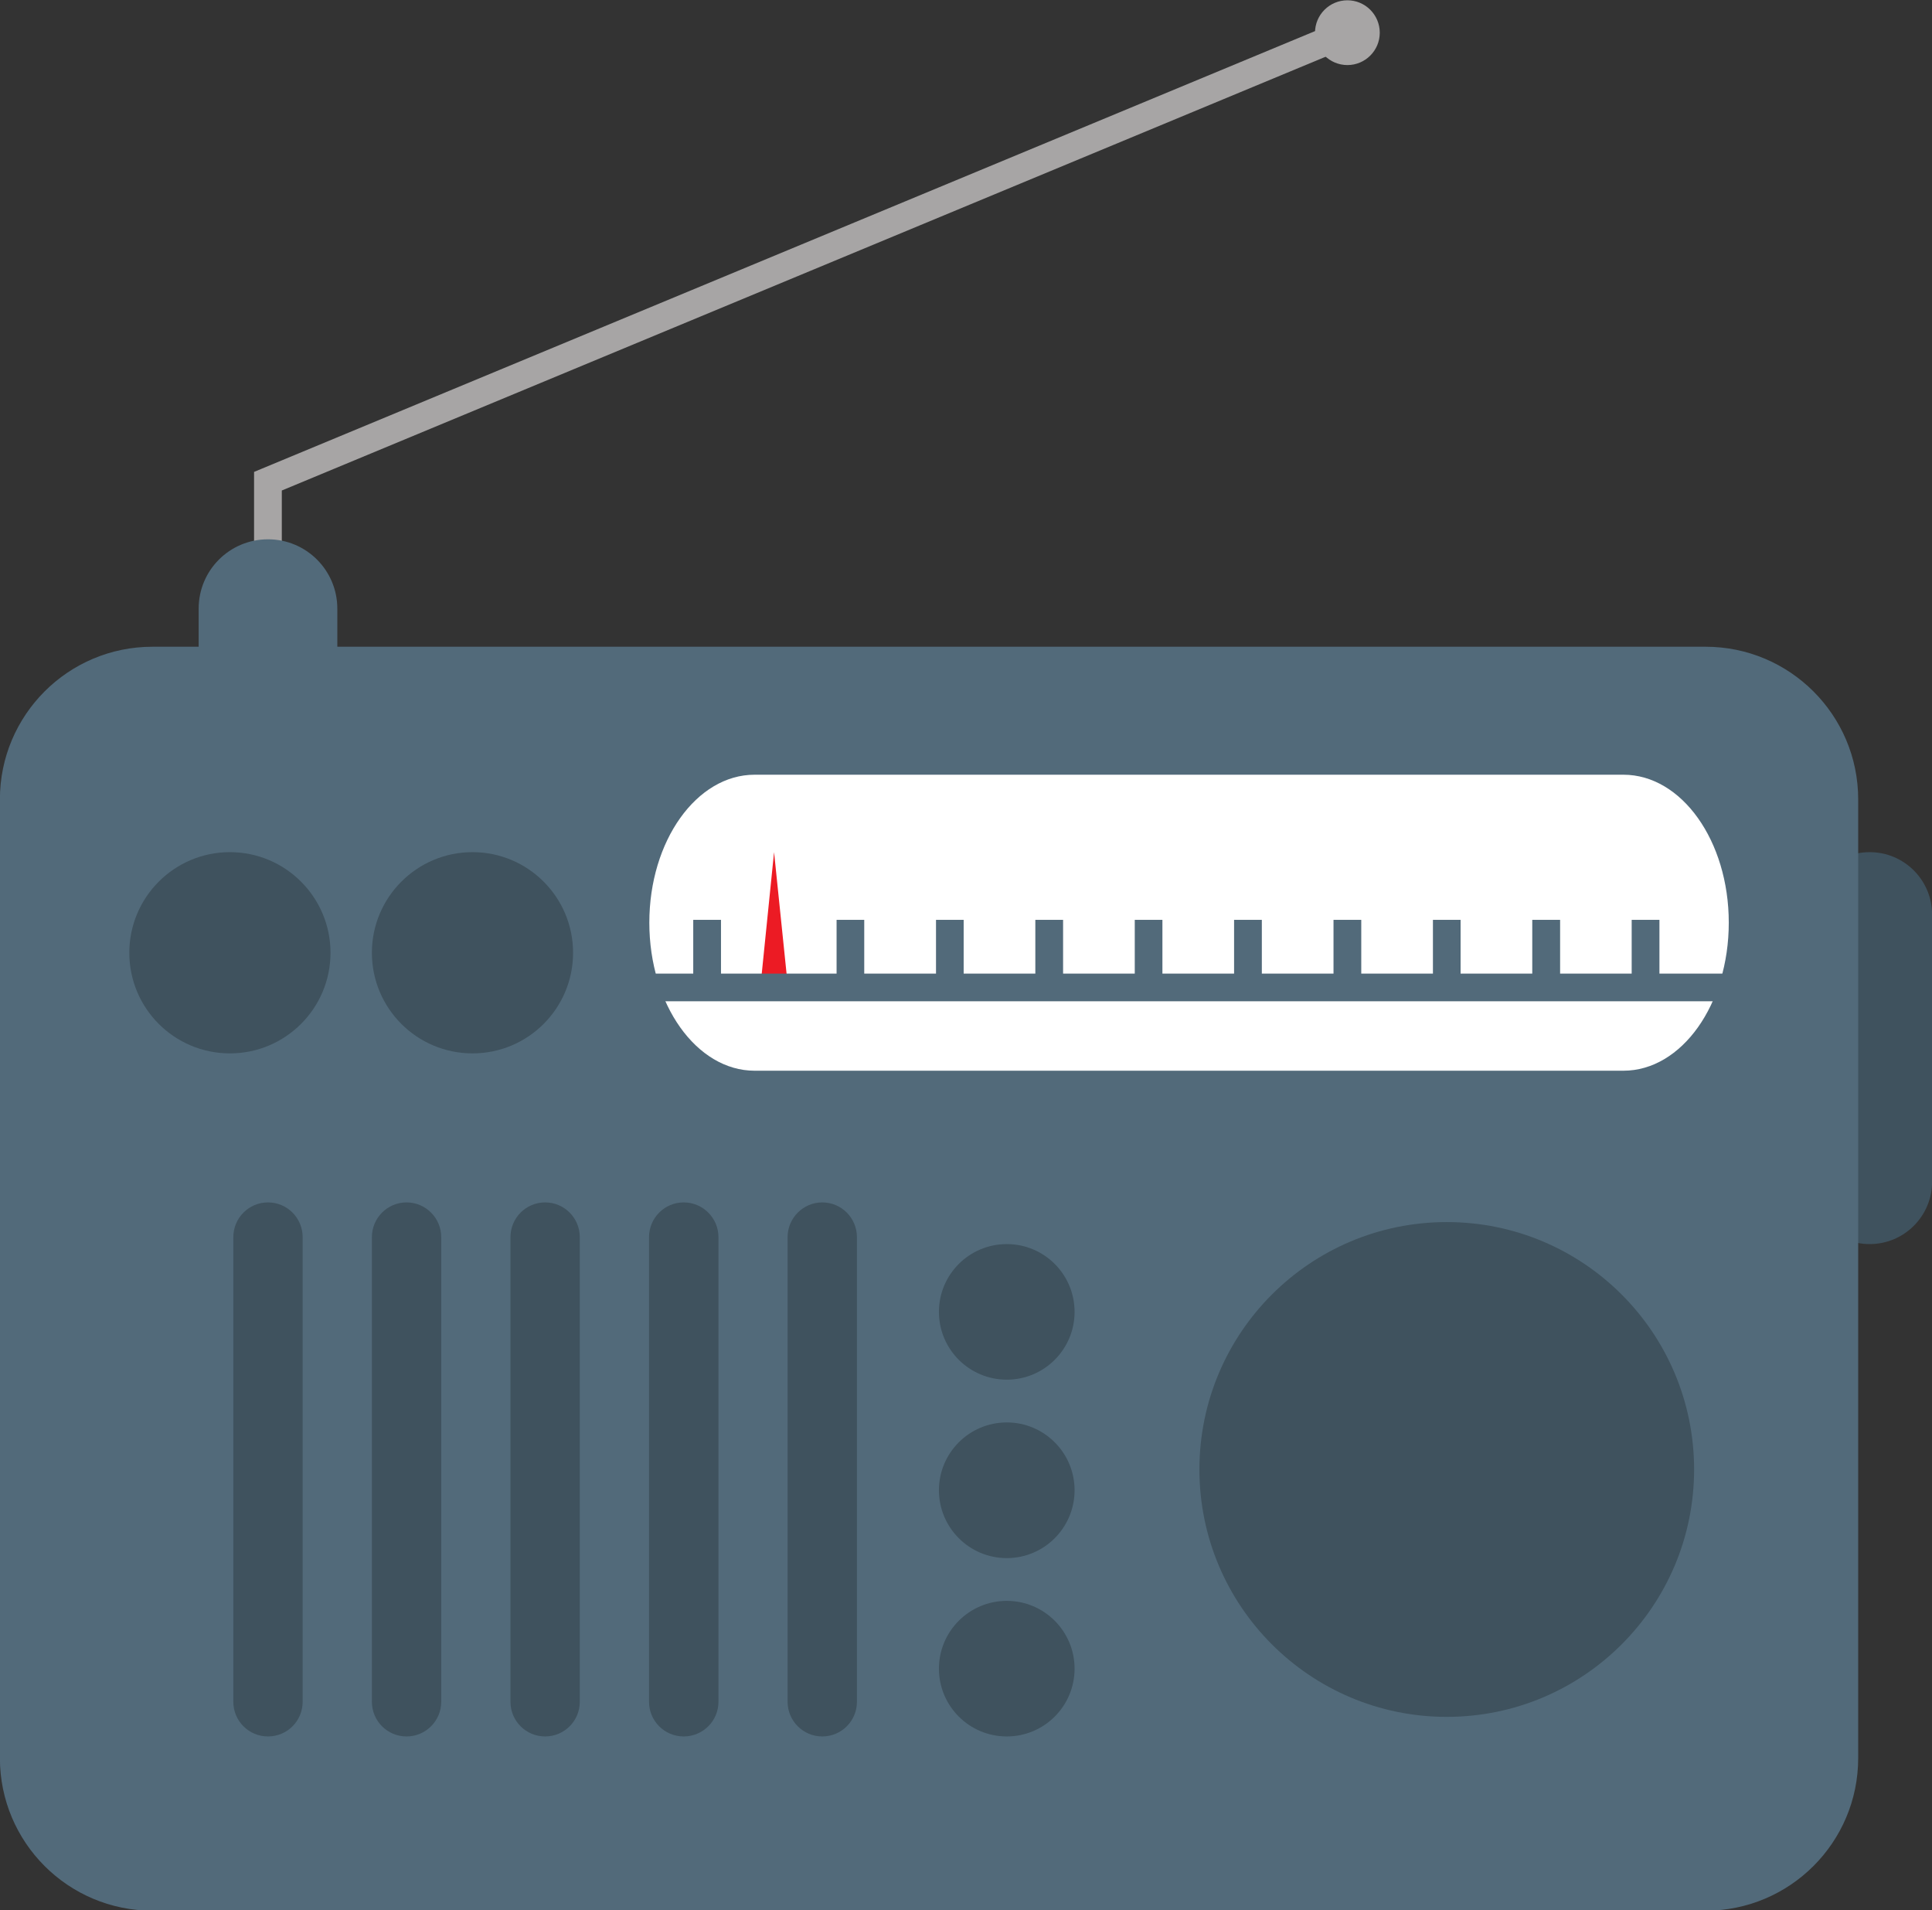 <?xml version="1.0" encoding="UTF-8"?><svg xmlns="http://www.w3.org/2000/svg" xmlns:xlink="http://www.w3.org/1999/xlink" height="196.1" preserveAspectRatio="xMidYMid meet" version="1.1" viewBox="113.4 114.5 198.4 196.1" width="198.4" zoomAndPan="magnify">
 <rect x="113.4" y="114.5" width="198.4" height="196.1" fill="#333333" stroke="none"/>
 <g id="surface1">
  <g id="change1_1"><path d="m311.81 235.82c0 3.54-2.87 6.41-6.41 6.41s-6.41-2.87-6.41-6.41v-27.42c0-3.54 2.87-6.41 6.41-6.41s6.41 2.87 6.41 6.41v27.42" fill="#3f525e"/></g>
  <g id="change2_1"><path d="m304.22 295c0 8.66-7.02 15.67-15.67 15.67h-159.49c-8.66 0-15.67-7.01-15.67-15.67v-98.43c0-8.65 7.01-15.67 15.67-15.67h159.49c8.65 0 15.67 7.02 15.67 15.67v98.43" fill="#526a7a"/></g>
  <g id="change3_1"><path d="m290.93 209.23c0 8.39-4.84 15.2-10.82 15.2h-89.22c-5.96 0-10.81-6.81-10.81-15.2s4.85-15.19 10.81-15.19h89.22c5.98 0 10.82 6.8 10.82 15.19" fill="#fff"/></g>
  <g id="change1_2"><path d="m147.34 212.32c0 5.71-4.63 10.33-10.33 10.33-5.71 0-10.33-4.62-10.33-10.33 0-5.7 4.62-10.33 10.33-10.33 5.7 0 10.33 4.63 10.33 10.33" fill="#3f525e"/></g>
  <g id="change1_3"><path d="m172.25 212.32c0 5.71-4.62 10.33-10.33 10.33-5.7 0-10.33-4.62-10.33-10.33 0-5.7 4.63-10.33 10.33-10.33 5.71 0 10.33 4.63 10.33 10.33" fill="#3f525e"/></g>
  <g id="change1_4"><path d="m287.37 265.37c0 14.02-11.37 25.4-25.4 25.4-14.02 0-25.4-11.38-25.4-25.4 0-14.03 11.38-25.4 25.4-25.4 14.03 0 25.4 11.37 25.4 25.4" fill="#3f525e"/></g>
  <g id="change1_5"><path d="m216.79 256.15c-3.85 0-6.97-3.11-6.97-6.96s3.12-6.96 6.97-6.96c3.84 0 6.96 3.11 6.96 6.96s-3.12 6.96-6.96 6.96" fill="#3f525e"/></g>
  <g id="change1_6"><path d="m216.79 274.47c-3.85 0-6.97-3.12-6.97-6.97 0-3.84 3.12-6.96 6.97-6.96 3.84 0 6.96 3.12 6.96 6.96 0 3.85-3.12 6.97-6.96 6.97" fill="#3f525e"/></g>
  <g id="change1_7"><path d="m216.79 292.78c-3.85 0-6.97-3.11-6.97-6.96 0-3.84 3.12-6.96 6.97-6.96 3.84 0 6.96 3.12 6.96 6.96 0 3.85-3.12 6.96-6.96 6.96" fill="#3f525e"/></g>
  <g id="change4_1"><path d="m191.48 215.88l1.41-13.89 1.43 13.89z" fill="#ec1b24"/></g>
  <g id="change2_2"><path d="m202.15 215.88h-2.84v-6.94h2.84v6.94" fill="#526a7a"/></g>
  <g id="change2_3"><path d="m212.36 215.88h-2.84v-6.94h2.84v6.94" fill="#526a7a"/></g>
  <g id="change2_4"><path d="m222.57 215.88h-2.85v-6.94h2.85v6.94" fill="#526a7a"/></g>
  <g id="change2_5"><path d="m232.77 215.88h-2.84v-6.94h2.84v6.94" fill="#526a7a"/></g>
  <g id="change2_6"><path d="m242.98 215.88h-2.85v-6.94h2.85v6.94" fill="#526a7a"/></g>
  <g id="change2_7"><path d="m253.19 215.88h-2.85v-6.94h2.85v6.94" fill="#526a7a"/></g>
  <g id="change2_8"><path d="m263.39 215.88h-2.84v-6.94h2.84v6.94" fill="#526a7a"/></g>
  <g id="change2_9"><path d="m273.61 215.88h-2.86v-6.94h2.86v6.94" fill="#526a7a"/></g>
  <g id="change2_10"><path d="m283.81 215.88h-2.85v-6.94h2.85v6.94" fill="#526a7a"/></g>
  <g id="change2_11"><path d="m187.44 215.88h-2.85v-6.94h2.85v6.94" fill="#526a7a"/></g>
  <g id="change2_12"><path d="m294.72 217.3h-116.89v-2.84h116.89v2.84" fill="#526a7a"/></g>
  <g id="change5_1"><path d="m142.34 180.9h-2.85v-17.95l111.73-46.41 1.09 2.63-109.97 45.69v16.04" fill="#a7a5a5"/></g>
  <g id="change5_2"><path d="m255.09 117.86c0 1.83-1.49 3.32-3.32 3.32-1.84 0-3.33-1.49-3.33-3.32 0-1.84 1.49-3.33 3.33-3.33 1.83 0 3.32 1.49 3.32 3.33" fill="#a7a5a5"/></g>
  <g id="change2_13"><path d="m148.04 176.99c0-3.94-3.19-7.12-7.12-7.12-3.94 0-7.12 3.18-7.12 7.12v7.83c0 3.93 3.18 7.12 7.12 7.12 3.93 0 7.12-3.19 7.12-7.12v-7.83" fill="#526a7a"/></g>
  <g id="change1_8"><path d="m144.48 289.22c0 1.97-1.59 3.56-3.56 3.56s-3.56-1.59-3.56-3.56v-47.7c0-1.97 1.59-3.57 3.56-3.57s3.56 1.6 3.56 3.57v47.7" fill="#3f525e"/></g>
  <g id="change1_9"><path d="m158.71 289.22c0 1.97-1.6 3.56-3.56 3.56-1.97 0-3.56-1.59-3.56-3.56v-47.7c0-1.97 1.59-3.57 3.56-3.57 1.96 0 3.56 1.6 3.56 3.57v47.7" fill="#3f525e"/></g>
  <g id="change1_10"><path d="m172.94 289.22c0 1.97-1.59 3.56-3.56 3.56s-3.56-1.59-3.56-3.56v-47.7c0-1.97 1.59-3.57 3.56-3.57s3.56 1.6 3.56 3.57v47.7" fill="#3f525e"/></g>
  <g id="change1_11"><path d="m187.18 289.22c0 1.97-1.6 3.56-3.57 3.56s-3.56-1.59-3.56-3.56v-47.7c0-1.97 1.59-3.57 3.56-3.57s3.57 1.6 3.57 3.57v47.7" fill="#3f525e"/></g>
  <g id="change1_12"><path d="m201.4 289.22c0 1.97-1.59 3.56-3.56 3.56-1.96 0-3.56-1.59-3.56-3.56v-47.7c0-1.97 1.6-3.57 3.56-3.57 1.97 0 3.56 1.6 3.56 3.57v47.7" fill="#3f525e"/></g>
 </g>
</svg>